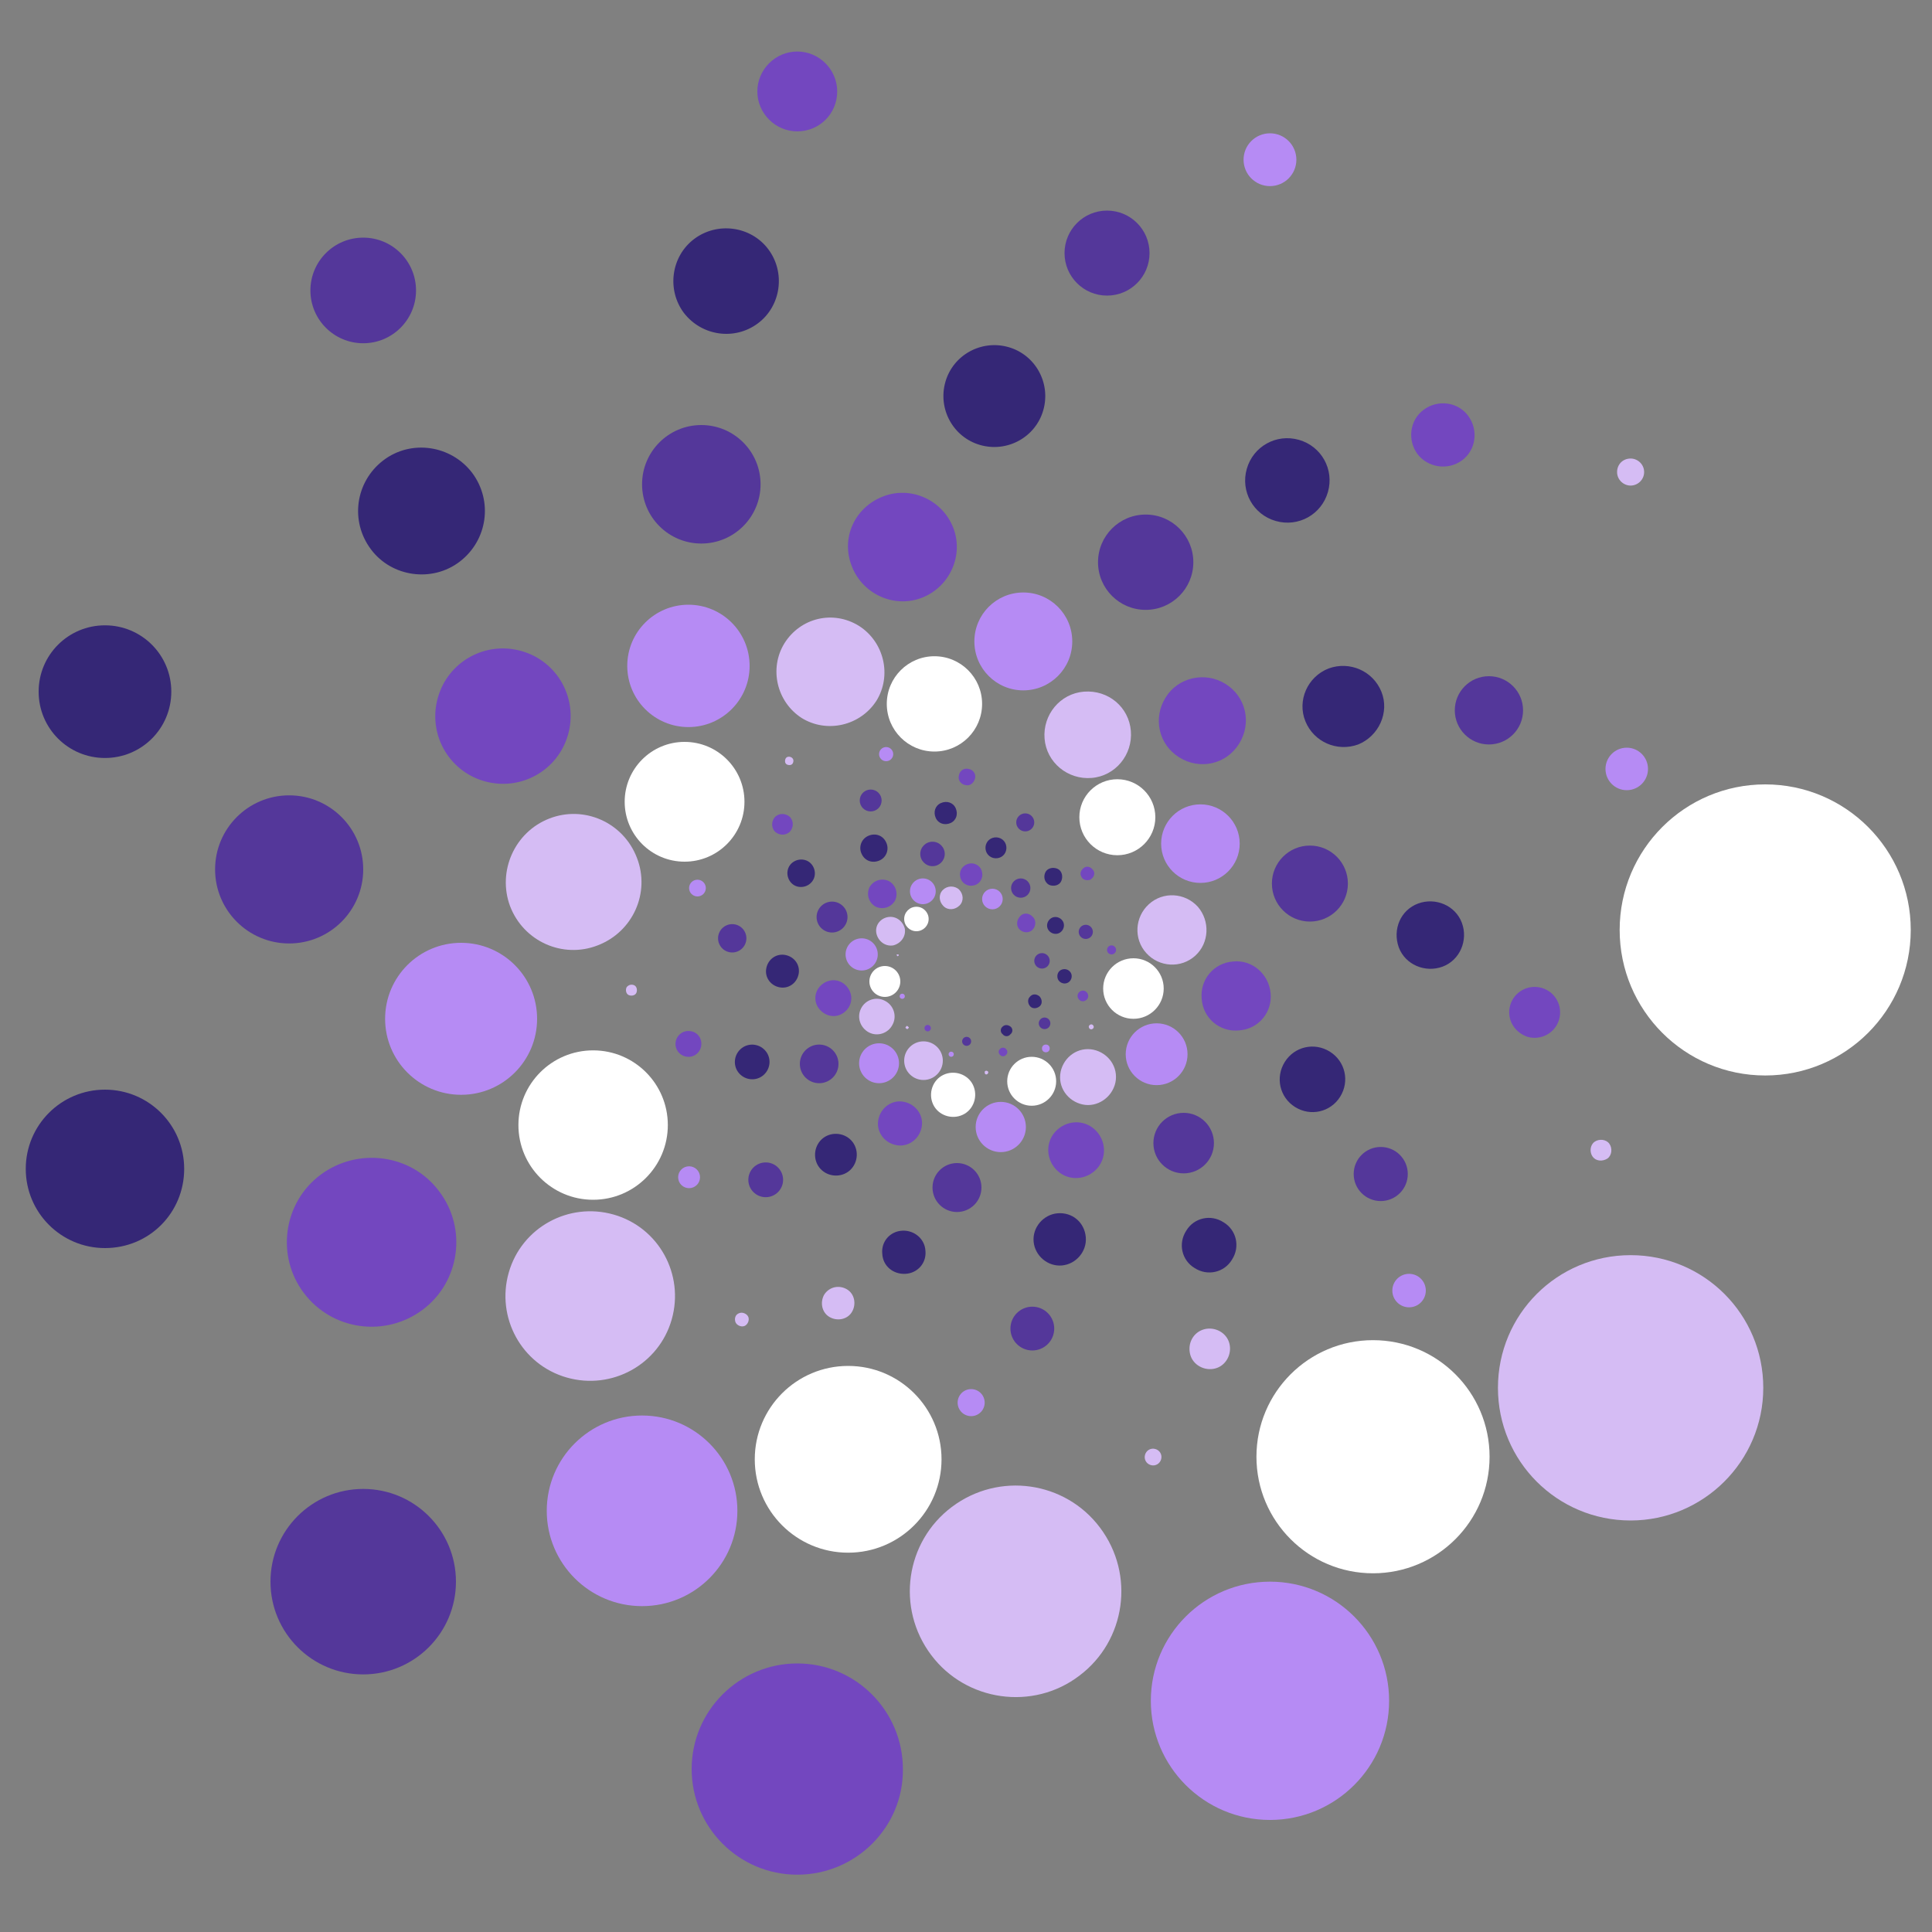 <?xml version="1.0" encoding="utf-8"?>
<!-- Generator: Adobe Illustrator 26.2.1, SVG Export Plug-In . SVG Version: 6.00 Build 0)  -->
<svg version="1.1" id="Layer_1" xmlns="http://www.w3.org/2000/svg" xmlns:xlink="http://www.w3.org/1999/xlink" x="0px" y="0px"
	 viewBox="0 0 300 300" style="enable-background:new 0 0 300 300;" xml:space="preserve">
<rect x="0" y="0" width="300" height="300" fill="#808080" stroke="none"/>
<style type="text/css">
	.st0{fill:#FFFFFF;}
	.st1{fill:#D5BCF4;}
	.st2{fill:#B68BF4;}
	.st3{fill:#7347BF;}
	.st4{fill:#54379A;}
	.st5{fill:#352776;}
</style>
<circle class="st0" cx="142.3" cy="142.7" r="1.9"/>
<circle class="st0" cx="137.4" cy="152.4" r="2.4"/>
<circle class="st0" cx="160.2" cy="167.9" r="3.8"/>
<path class="st0" d="M144.9,171.5c-0.8-1.7-0.1-3.8,1.6-4.6c1.7-0.8,3.8-0.1,4.6,1.6c0.8,1.7,0.1,3.8-1.6,4.6
	C147.8,173.9,145.7,173.2,144.9,171.5z"/>
<circle class="st0" cx="176" cy="153.5" r="4.7"/>
<circle class="st0" cx="173.5" cy="126.9" r="5.9"/>
<circle class="st0" cx="145.1" cy="109.3" r="7.4"/>
<circle class="st0" cx="106.3" cy="124.5" r="9.3"/>
<circle class="st0" cx="92.1" cy="174.7" r="11.6"/>
<circle class="st0" cx="131.7" cy="226.6" r="14.5"/>
<circle class="st0" cx="213.2" cy="226.2" r="18.1"/>
<circle class="st0" cx="274.1" cy="144.4" r="22.6"/>
<g>
	<path class="st1" d="M148.9,138.1c0.7,0.7,0.8,1.8,0.1,2.5c-0.7,0.7-1.8,0.8-2.5,0.1c-0.7-0.7-0.8-1.8-0.1-2.5
		C147.1,137.5,148.2,137.5,148.9,138.1z"/>
	<path class="st1" d="M139.5,148.2c0.1,0.1,0.1,0.2,0,0.2c-0.1,0.1-0.2,0.1-0.2,0c-0.1-0.1-0.1-0.2,0-0.2
		C139.3,148.2,139.5,148.2,139.5,148.2z"/>
</g>
<g>
	<path class="st1" d="M137.9,142.4c1.2-0.2,2.3,0.6,2.6,1.8c0.2,1.2-0.6,2.3-1.8,2.6c-1.2,0.2-2.3-0.6-2.6-1.8
		C135.8,143.7,136.7,142.6,137.9,142.4z"/>
	<path class="st1" d="M140.8,159.3c0.1,0,0.2,0.1,0.3,0.2s-0.1,0.2-0.2,0.3c-0.1,0-0.2-0.1-0.3-0.2
		C140.6,159.5,140.7,159.4,140.8,159.3z"/>
</g>
<g>
	<circle class="st1" cx="143.4" cy="164.7" r="3"/>
	<path class="st1" d="M133.7,156.6c0.7-1.4,2.4-1.9,3.7-1.2c1.4,0.7,1.9,2.4,1.2,3.7c-0.7,1.4-2.4,1.9-3.7,1.2
		C133.6,159.6,133,158,133.7,156.6z"/>
	<path class="st1" d="M152.9,166.4c0.1-0.1,0.2-0.2,0.4-0.1s0.2,0.2,0.1,0.4c-0.1,0.1-0.2,0.2-0.4,0.1
		C152.9,166.7,152.9,166.5,152.9,166.4z"/>
</g>
<g>
	<path class="st1" d="M169.1,159.6c-0.1-0.2,0-0.4,0.2-0.5c0.2-0.1,0.4,0,0.5,0.2c0.1,0.2,0,0.4-0.2,0.5
		C169.4,159.9,169.2,159.8,169.1,159.6z"/>
</g>
<path class="st1" d="M168.1,171.5c-2.3-0.5-3.9-2.7-3.4-5.1c0.5-2.3,2.7-3.9,5.1-3.4c2.3,0.5,3.9,2.7,3.4,5.1
	C172.7,170.4,170.4,172,168.1,171.5z"/>
<path class="st1" d="M185.6,148.4c-2.2,2-5.6,1.8-7.6-0.4c-2-2.2-1.8-5.6,0.4-7.6c2.2-2,5.6-1.8,7.6,0.4
	C187.9,143,187.8,146.4,185.6,148.4z"/>
<g>
	<path class="st1" d="M175.6,113.5c0.3,3.7-2.4,7-6.1,7.3c-3.7,0.3-7-2.4-7.3-6.1c-0.3-3.7,2.4-7,6.1-7.3
		C172.1,107.1,175.3,109.8,175.6,113.5z"/>
	<path class="st1" d="M123.2,118.1c0,0.4-0.2,0.7-0.6,0.7c-0.4,0-0.7-0.2-0.7-0.6s0.2-0.7,0.6-0.7S123.2,117.8,123.2,118.1z"/>
</g>
<g>
	<path class="st1" d="M133.4,97.2c3.9,2.5,5.1,7.7,2.7,11.6c-2.5,3.9-7.7,5.1-11.6,2.7c-3.9-2.5-5.1-7.7-2.7-11.6
		C124.3,95.9,129.4,94.7,133.4,97.2z"/>
	<path class="st1" d="M131.5,200.2c1.2,0.7,1.5,2.3,0.8,3.5c-0.7,1.2-2.3,1.5-3.5,0.8c-1.2-0.7-1.5-2.3-0.8-3.5
		C128.8,199.8,130.3,199.5,131.5,200.2z"/>
	<path class="st1" d="M98.5,153c0.4,0.2,0.5,0.8,0.3,1.2c-0.2,0.4-0.8,0.5-1.2,0.3c-0.4-0.2-0.5-0.8-0.3-1.2
		C97.6,152.9,98.1,152.8,98.5,153z"/>
</g>
<g>
	<path class="st1" d="M85.3,127.1c5.4-2.1,11.5,0.6,13.6,6.1c2.1,5.4-0.6,11.5-6.1,13.6c-5.4,2.1-11.5-0.6-13.6-6.1
		C77.2,135.3,79.9,129.2,85.3,127.1z"/>
	<path class="st1" d="M186.7,206.5c1.6-0.6,3.5,0.2,4.1,1.8c0.6,1.6-0.2,3.5-1.8,4.1c-1.6,0.6-3.5-0.2-4.1-1.8
		C184.3,208.9,185.1,207.1,186.7,206.5z"/>
	<path class="st1" d="M114.8,203.9c0.5-0.2,1.2,0.1,1.4,0.6s-0.1,1.2-0.6,1.4c-0.5,0.2-1.2-0.1-1.4-0.6
		C114,204.7,114.2,204.1,114.8,203.9z"/>
</g>
<g>
	<path class="st1" d="M79,197.6c2-7,9.3-11,16.3-9c7,2,11,9.3,9,16.3s-9.3,11-16.3,9C81,211.9,77,204.6,79,197.6z"/>
	<path class="st1" d="M177.8,225.9c0.2-0.7,0.9-1.1,1.6-0.9c0.7,0.2,1.1,0.9,0.9,1.6c-0.2,0.7-0.9,1.1-1.6,0.9
		S177.6,226.6,177.8,225.9z"/>
</g>
<g>
	<path class="st1" d="M144.6,257c-5.5-7.3-4-17.6,3.2-23c7.3-5.5,17.6-4,23,3.2c5.5,7.3,4,17.6-3.2,23
		C160.4,265.7,150,264.2,144.6,257z"/>
	<path class="st1" d="M247.3,179.6c-0.5-0.7-0.4-1.8,0.3-2.3s1.8-0.4,2.3,0.3s0.4,1.8-0.3,2.3C248.8,180.4,247.8,180.3,247.3,179.6z
		"/>
</g>
<g>
	<path class="st1" d="M253.2,236.1c-11.4,0-20.6-9.2-20.6-20.6c0-11.4,9.2-20.6,20.6-20.6s20.6,9.2,20.6,20.6
		C273.8,226.9,264.5,236.1,253.2,236.1z"/>
	<path class="st1" d="M253.2,75.4c-1.1,0-2.1-0.9-2.1-2.1s0.9-2.1,2.1-2.1c1.1,0,2.1,0.9,2.1,2.1S254.3,75.4,253.2,75.4z"/>
</g>
<circle class="st2" cx="154.1" cy="139.6" r="1.6"/>
<circle class="st2" cx="140.1" cy="154.7" r="0.4"/>
<circle class="st2" cx="143.3" cy="138.4" r="2"/>
<circle class="st2" cx="147.7" cy="163.7" r="0.4"/>
<circle class="st2" cx="133.8" cy="148.2" r="2.5"/>
<circle class="st2" cx="162.4" cy="162.8" r="0.6"/>
<circle class="st2" cx="136.5" cy="165.1" r="3.1"/>
<circle class="st2" cx="155.4" cy="175" r="3.9"/>
<circle class="st2" cx="179.6" cy="163.7" r="4.8"/>
<circle class="st2" cx="137.6" cy="117.1" r="1.1"/>
<circle class="st2" cx="186.4" cy="131" r="6.1"/>
<circle class="st2" cx="108.3" cy="137.9" r="1.3"/>
<circle class="st2" cx="158.9" cy="99.6" r="7.6"/>
<circle class="st2" cx="107" cy="182.8" r="1.7"/>
<circle class="st2" cx="106.9" cy="103.4" r="9.5"/>
<circle class="st2" cx="150.8" cy="217.8" r="2.1"/>
<circle class="st2" cx="71.6" cy="158.2" r="11.8"/>
<circle class="st2" cx="218.8" cy="200.4" r="2.6"/>
<circle class="st2" cx="99.7" cy="234.6" r="14.8"/>
<circle class="st2" cx="252.6" cy="119.4" r="3.3"/>
<circle class="st2" cx="197.2" cy="264.1" r="18.5"/>
<circle class="st2" cx="197.2" cy="24.8" r="4.1"/>
<path class="st3" d="M160.3,142.3c0.6,0.5,0.6,1.4,0.1,2c-0.5,0.6-1.4,0.6-2,0.1c-0.6-0.5-0.6-1.4-0.1-2
	C158.8,141.7,159.7,141.7,160.3,142.3z"/>
<path class="st3" d="M144.4,159.3c0.2,0.2,0.2,0.5,0,0.7c-0.2,0.2-0.5,0.2-0.7,0c-0.2-0.2-0.2-0.5,0-0.7
	C143.9,159.1,144.2,159.1,144.4,159.3z"/>
<path class="st3" d="M150.5,134.1c1-0.2,1.9,0.5,2,1.4c0.2,1-0.5,1.9-1.4,2c-1,0.2-1.9-0.5-2-1.4
	C148.9,135.2,149.5,134.3,150.5,134.1z"/>
<path class="st3" d="M155.6,162.7c0.4-0.1,0.7,0.2,0.8,0.5c0.1,0.4-0.2,0.7-0.5,0.8c-0.4,0.1-0.7-0.2-0.8-0.5
	C155,163.2,155.2,162.8,155.6,162.7z"/>
<path class="st3" d="M135,137.8c0.6-1.1,1.9-1.5,3-1c1.1,0.6,1.5,1.9,1,3c-0.6,1.1-1.9,1.5-3,1C134.9,140.2,134.5,138.9,135,137.8z"
	/>
<path class="st3" d="M167.4,154.3c0.2-0.4,0.7-0.6,1.1-0.4c0.4,0.2,0.6,0.7,0.4,1.1c-0.2,0.4-0.7,0.6-1.1,0.4
	C167.4,155.2,167.2,154.7,167.4,154.3z"/>
<path class="st3" d="M126.9,156.2c-0.7-1.4-0.1-3,1.3-3.7c1.4-0.7,3-0.1,3.7,1.3c0.7,1.4,0.1,3-1.3,3.7S127.6,157.5,126.9,156.2z"/>
<path class="st3" d="M167.9,136.1c-0.3-0.5,0-1.1,0.5-1.4c0.5-0.3,1.1,0,1.4,0.5c0.3,0.5,0,1.1-0.5,1.4
	C168.7,136.8,168.1,136.6,167.9,136.1z"/>
<circle class="st3" cx="172.6" cy="147.5" r="0.7"/>
<path class="st3" d="M139.1,177.8c-1.9-0.4-3.1-2.2-2.7-4c0.4-1.9,2.2-3.1,4-2.7c1.9,0.4,3.1,2.2,2.7,4
	C142.7,177,140.9,178.2,139.1,177.8z"/>
<path class="st3" d="M149.9,121.9c-0.7-0.1-1.2-0.8-1-1.5c0.1-0.7,0.8-1.2,1.5-1c0.7,0.1,1.2,0.8,1,1.5
	C151.2,121.6,150.6,122.1,149.9,121.9z"/>
<path class="st3" d="M170,181.8c-1.8,1.6-4.5,1.5-6.1-0.3c-1.6-1.8-1.5-4.5,0.3-6.1c1.8-1.6,4.5-1.5,6.1,0.3
	C171.9,177.5,171.8,180.2,170,181.8z"/>
<path class="st3" d="M122.6,129.2c-0.7,0.6-1.7,0.5-2.3-0.1c-0.6-0.7-0.5-1.7,0.1-2.3c0.7-0.6,1.7-0.5,2.3,0.1
	C123.3,127.6,123.2,128.6,122.6,129.2z"/>
<path class="st3" d="M197.3,154.2c0.3,3-1.9,5.6-4.9,5.8c-3,0.3-5.6-1.9-5.8-4.9c-0.3-3,1.9-5.6,4.9-5.8
	C194.4,149,197,151.2,197.3,154.2z"/>
<path class="st3" d="M108.9,161.9c0.1,1.1-0.7,2.1-1.8,2.2c-1.1,0.1-2.1-0.7-2.2-1.8c-0.1-1.1,0.7-2.1,1.8-2.2
	C107.9,160,108.8,160.8,108.9,161.9z"/>
<path class="st3" d="M190.3,106.2c3.2,2,4.1,6.1,2.1,9.3c-2,3.2-6.1,4.1-9.3,2.1c-3.2-2-4.1-6.1-2.1-9.3
	C182.9,105.2,187.1,104.2,190.3,106.2z"/>
<path class="st3" d="M137.1,77.1c4.3-1.7,9.2,0.5,10.9,4.8c1.7,4.3-0.5,9.2-4.8,10.9c-4.3,1.7-9.2-0.5-10.9-4.8
	C130.5,83.6,132.7,78.8,137.1,77.1z"/>
<path class="st3" d="M68,108.3c1.6-5.6,7.4-8.8,13-7.2c5.6,1.6,8.8,7.4,7.2,13c-1.6,5.6-7.4,8.8-13,7.2
	C69.6,119.7,66.4,113.9,68,108.3z"/>
<path class="st3" d="M234.5,156.1c0.6-2.1,2.8-3.3,4.9-2.7c2.1,0.6,3.3,2.8,2.7,4.9s-2.8,3.3-4.9,2.7
	C235.1,160.3,233.9,158.2,234.5,156.1z"/>
<path class="st3" d="M47.2,200.8c-4.4-5.8-3.2-14.1,2.6-18.4s14.1-3.2,18.4,2.6c4.4,5.8,3.2,14.1-2.6,18.4S51.6,206.6,47.2,200.8z"
	/>
<path class="st3" d="M220.1,70.5c-1.6-2.2-1.2-5.3,1-6.9c2.2-1.6,5.3-1.2,6.9,1c1.6,2.2,1.2,5.3-1,6.9
	C224.8,73.1,221.7,72.6,220.1,70.5z"/>
<path class="st3" d="M123.8,291.1c-9.1,0-16.4-7.4-16.4-16.4c0-9.1,7.4-16.4,16.4-16.4c9.1,0,16.4,7.4,16.4,16.4
	C140.3,283.7,132.9,291.1,123.8,291.1z"/>
<path class="st3" d="M123.8,20.4c-3.4,0-6.2-2.8-6.2-6.2c0-3.4,2.8-6.2,6.2-6.2s6.2,2.8,6.2,6.2C130,17.7,127.2,20.4,123.8,20.4z"/>
<circle class="st4" cx="161.8" cy="149.2" r="1.2"/>
<circle class="st4" cx="150.1" cy="161.7" r="0.7"/>
<circle class="st4" cx="158.5" cy="137.9" r="1.5"/>
<circle class="st4" cx="162.2" cy="158.9" r="0.9"/>
<circle class="st4" cx="144.8" cy="132.6" r="1.9"/>
<circle class="st4" cx="168.6" cy="144.7" r="1.1"/>
<circle class="st4" cx="129.2" cy="142.4" r="2.4"/>
<circle class="st4" cx="159.2" cy="127.7" r="1.4"/>
<circle class="st4" cx="127.2" cy="165.2" r="3"/>
<circle class="st4" cx="135.2" cy="124.3" r="1.7"/>
<circle class="st4" cx="148.6" cy="184.4" r="3.8"/>
<circle class="st4" cx="113.7" cy="145.7" r="2.2"/>
<circle class="st4" cx="183.8" cy="177.5" r="4.7"/>
<circle class="st4" cx="118.9" cy="183.2" r="2.7"/>
<circle class="st4" cx="203.4" cy="137.2" r="5.9"/>
<circle class="st4" cx="160.3" cy="206.3" r="3.4"/>
<circle class="st4" cx="177.9" cy="87.3" r="7.4"/>
<circle class="st4" cx="214.4" cy="182.3" r="4.2"/>
<circle class="st4" cx="108.9" cy="75.2" r="9.2"/>
<circle class="st4" cx="231.2" cy="110.3" r="5.3"/>
<circle class="st4" cx="44.9" cy="135" r="11.5"/>
<circle class="st4" cx="171.9" cy="39.3" r="6.6"/>
<circle class="st4" cx="56.4" cy="245.6" r="14.4"/>
<circle class="st4" cx="56.4" cy="45.1" r="8.2"/>
<path class="st5" d="M161.4,154.7c0.4,0.4,0.5,1.1,0.1,1.5s-1.1,0.5-1.5,0.1c-0.4-0.4-0.5-1.1-0.1-1.5
	C160.3,154.3,160.9,154.3,161.4,154.7z"/>
<path class="st5" d="M156.9,159.4c0.4,0.3,0.4,0.9,0,1.2c-0.3,0.4-0.9,0.4-1.2,0c-0.4-0.3-0.4-0.9,0-1.2
	C156,159.1,156.5,159.1,156.9,159.4z"/>
<path class="st5" d="M163.7,142.4c0.7-0.1,1.4,0.4,1.5,1.1c0.1,0.7-0.4,1.4-1.1,1.5c-0.7,0.1-1.4-0.4-1.5-1.1
	C162.5,143.2,163,142.5,163.7,142.4z"/>
<path class="st5" d="M165.1,150.5c0.6-0.1,1.2,0.3,1.3,0.9s-0.3,1.2-0.9,1.3c-0.6,0.1-1.2-0.3-1.3-0.9
	C164.1,151.1,164.5,150.6,165.1,150.5z"/>
<path class="st5" d="M153.2,130.9c0.4-0.8,1.4-1.1,2.2-0.7c0.8,0.4,1.1,1.4,0.7,2.2c-0.4,0.8-1.4,1.1-2.2,0.7
	C153.1,132.7,152.8,131.7,153.2,130.9z"/>
<path class="st5" d="M162.3,135.5c0.3-0.7,1.2-0.9,1.9-0.6s0.9,1.2,0.6,1.9c-0.3,0.7-1.2,0.9-1.9,0.6
	C162.2,137,162,136.2,162.3,135.5z"/>
<path class="st5" d="M133.8,132.6c-0.5-1-0.1-2.3,1-2.8s2.3-0.1,2.8,1c0.5,1,0.1,2.3-1,2.8S134.3,133.7,133.8,132.6z"/>
<path class="st5" d="M145.3,127c-0.4-0.9-0.1-1.9,0.8-2.3c0.9-0.4,1.9-0.1,2.3,0.8c0.4,0.9,0.1,1.9-0.8,2.3S145.7,127.9,145.3,127z"
	/>
<path class="st5" d="M121,153.3c-1.4-0.3-2.3-1.6-2-3c0.3-1.4,1.6-2.3,3-2c1.4,0.3,2.3,1.6,2,3C123.7,152.7,122.4,153.6,121,153.3z"
	/>
<path class="st5" d="M124,137.7c-1.2-0.2-1.9-1.4-1.7-2.5c0.2-1.2,1.4-1.9,2.5-1.7c1.2,0.2,1.9,1.4,1.7,2.5S125.2,137.9,124,137.7z"
	/>
<path class="st5" d="M132,181.7c-1.3,1.2-3.4,1.1-4.6-0.2c-1.2-1.3-1.1-3.4,0.2-4.6c1.3-1.2,3.4-1.1,4.6,0.2S133.3,180.5,132,181.7z
	"/>
<path class="st5" d="M118.6,166.9c-1.1,1-2.8,0.9-3.8-0.2c-1-1.1-0.9-2.8,0.2-3.8c1.1-1,2.8-0.9,3.8,0.2
	C119.8,164.2,119.7,165.9,118.6,166.9z"/>
<path class="st5" d="M168.6,192.1c0.2,2.2-1.5,4.2-3.7,4.4s-4.2-1.5-4.4-3.7c-0.2-2.2,1.5-4.2,3.7-4.4
	C166.5,188.2,168.4,189.8,168.6,192.1z"/>
<path class="st5" d="M143.7,194.2c0.2,1.9-1.2,3.5-3.1,3.6s-3.5-1.2-3.6-3.1c-0.2-1.9,1.2-3.5,3.1-3.6
	C142,191,143.6,192.4,143.7,194.2z"/>
<path class="st5" d="M206.5,163.3c2.4,1.5,3.1,4.6,1.6,7c-1.5,2.4-4.6,3.1-7,1.6c-2.4-1.5-3.1-4.6-1.6-7S204.1,161.8,206.5,163.3z"
	/>
<path class="st5" d="M190,189.8c2,1.2,2.6,3.8,1.3,5.8c-1.2,2-3.8,2.6-5.8,1.3c-2-1.2-2.6-3.8-1.3-5.8
	C185.4,189.1,188,188.5,190,189.8z"/>
<path class="st5" d="M206.3,103.8c3.3-1.2,6.9,0.4,8.2,3.6s-0.4,6.9-3.6,8.2c-3.3,1.2-6.9-0.4-8.2-3.6S203,105.1,206.3,103.8z"/>
<path class="st5" d="M220.2,140.3c2.7-1,5.8,0.3,6.8,3c1,2.7-0.3,5.8-3,6.8c-2.7,1-5.8-0.3-6.8-3
	C216.2,144.3,217.5,141.3,220.2,140.3z"/>
<path class="st5" d="M146.8,59.3c1.2-4.2,5.6-6.6,9.8-5.4c4.2,1.2,6.6,5.6,5.4,9.8c-1.2,4.2-5.6,6.6-9.8,5.4
	C148,67.9,145.6,63.5,146.8,59.3z"/>
<path class="st5" d="M193.6,72.8c1-3.5,4.6-5.5,8.1-4.5c3.5,1,5.5,4.6,4.5,8.1c-1,3.5-4.6,5.5-8.1,4.5
	C194.6,79.9,192.6,76.3,193.6,72.8z"/>
<path class="st5" d="M57.6,85.3c-3.3-4.4-2.4-10.5,1.9-13.8s10.5-2.4,13.8,1.9c3.3,4.4,2.4,10.5-1.9,13.8S60.8,89.6,57.6,85.3z"/>
<path class="st5" d="M106.2,48.6c-2.7-3.6-2-8.8,1.6-11.5s8.8-2,11.5,1.6c2.7,3.6,2,8.8-1.6,11.5S109,52.2,106.2,48.6z"/>
<path class="st5" d="M16.3,193.8c-6.8,0-12.3-5.5-12.3-12.3s5.5-12.3,12.3-12.3c6.8,0,12.3,5.5,12.3,12.3S23.2,193.8,16.3,193.8z"/>
<path class="st5" d="M16.3,117.7c-5.7,0-10.3-4.6-10.3-10.3s4.6-10.3,10.3-10.3c5.7,0,10.3,4.6,10.3,10.3S22,117.7,16.3,117.7z"/>
</svg>
